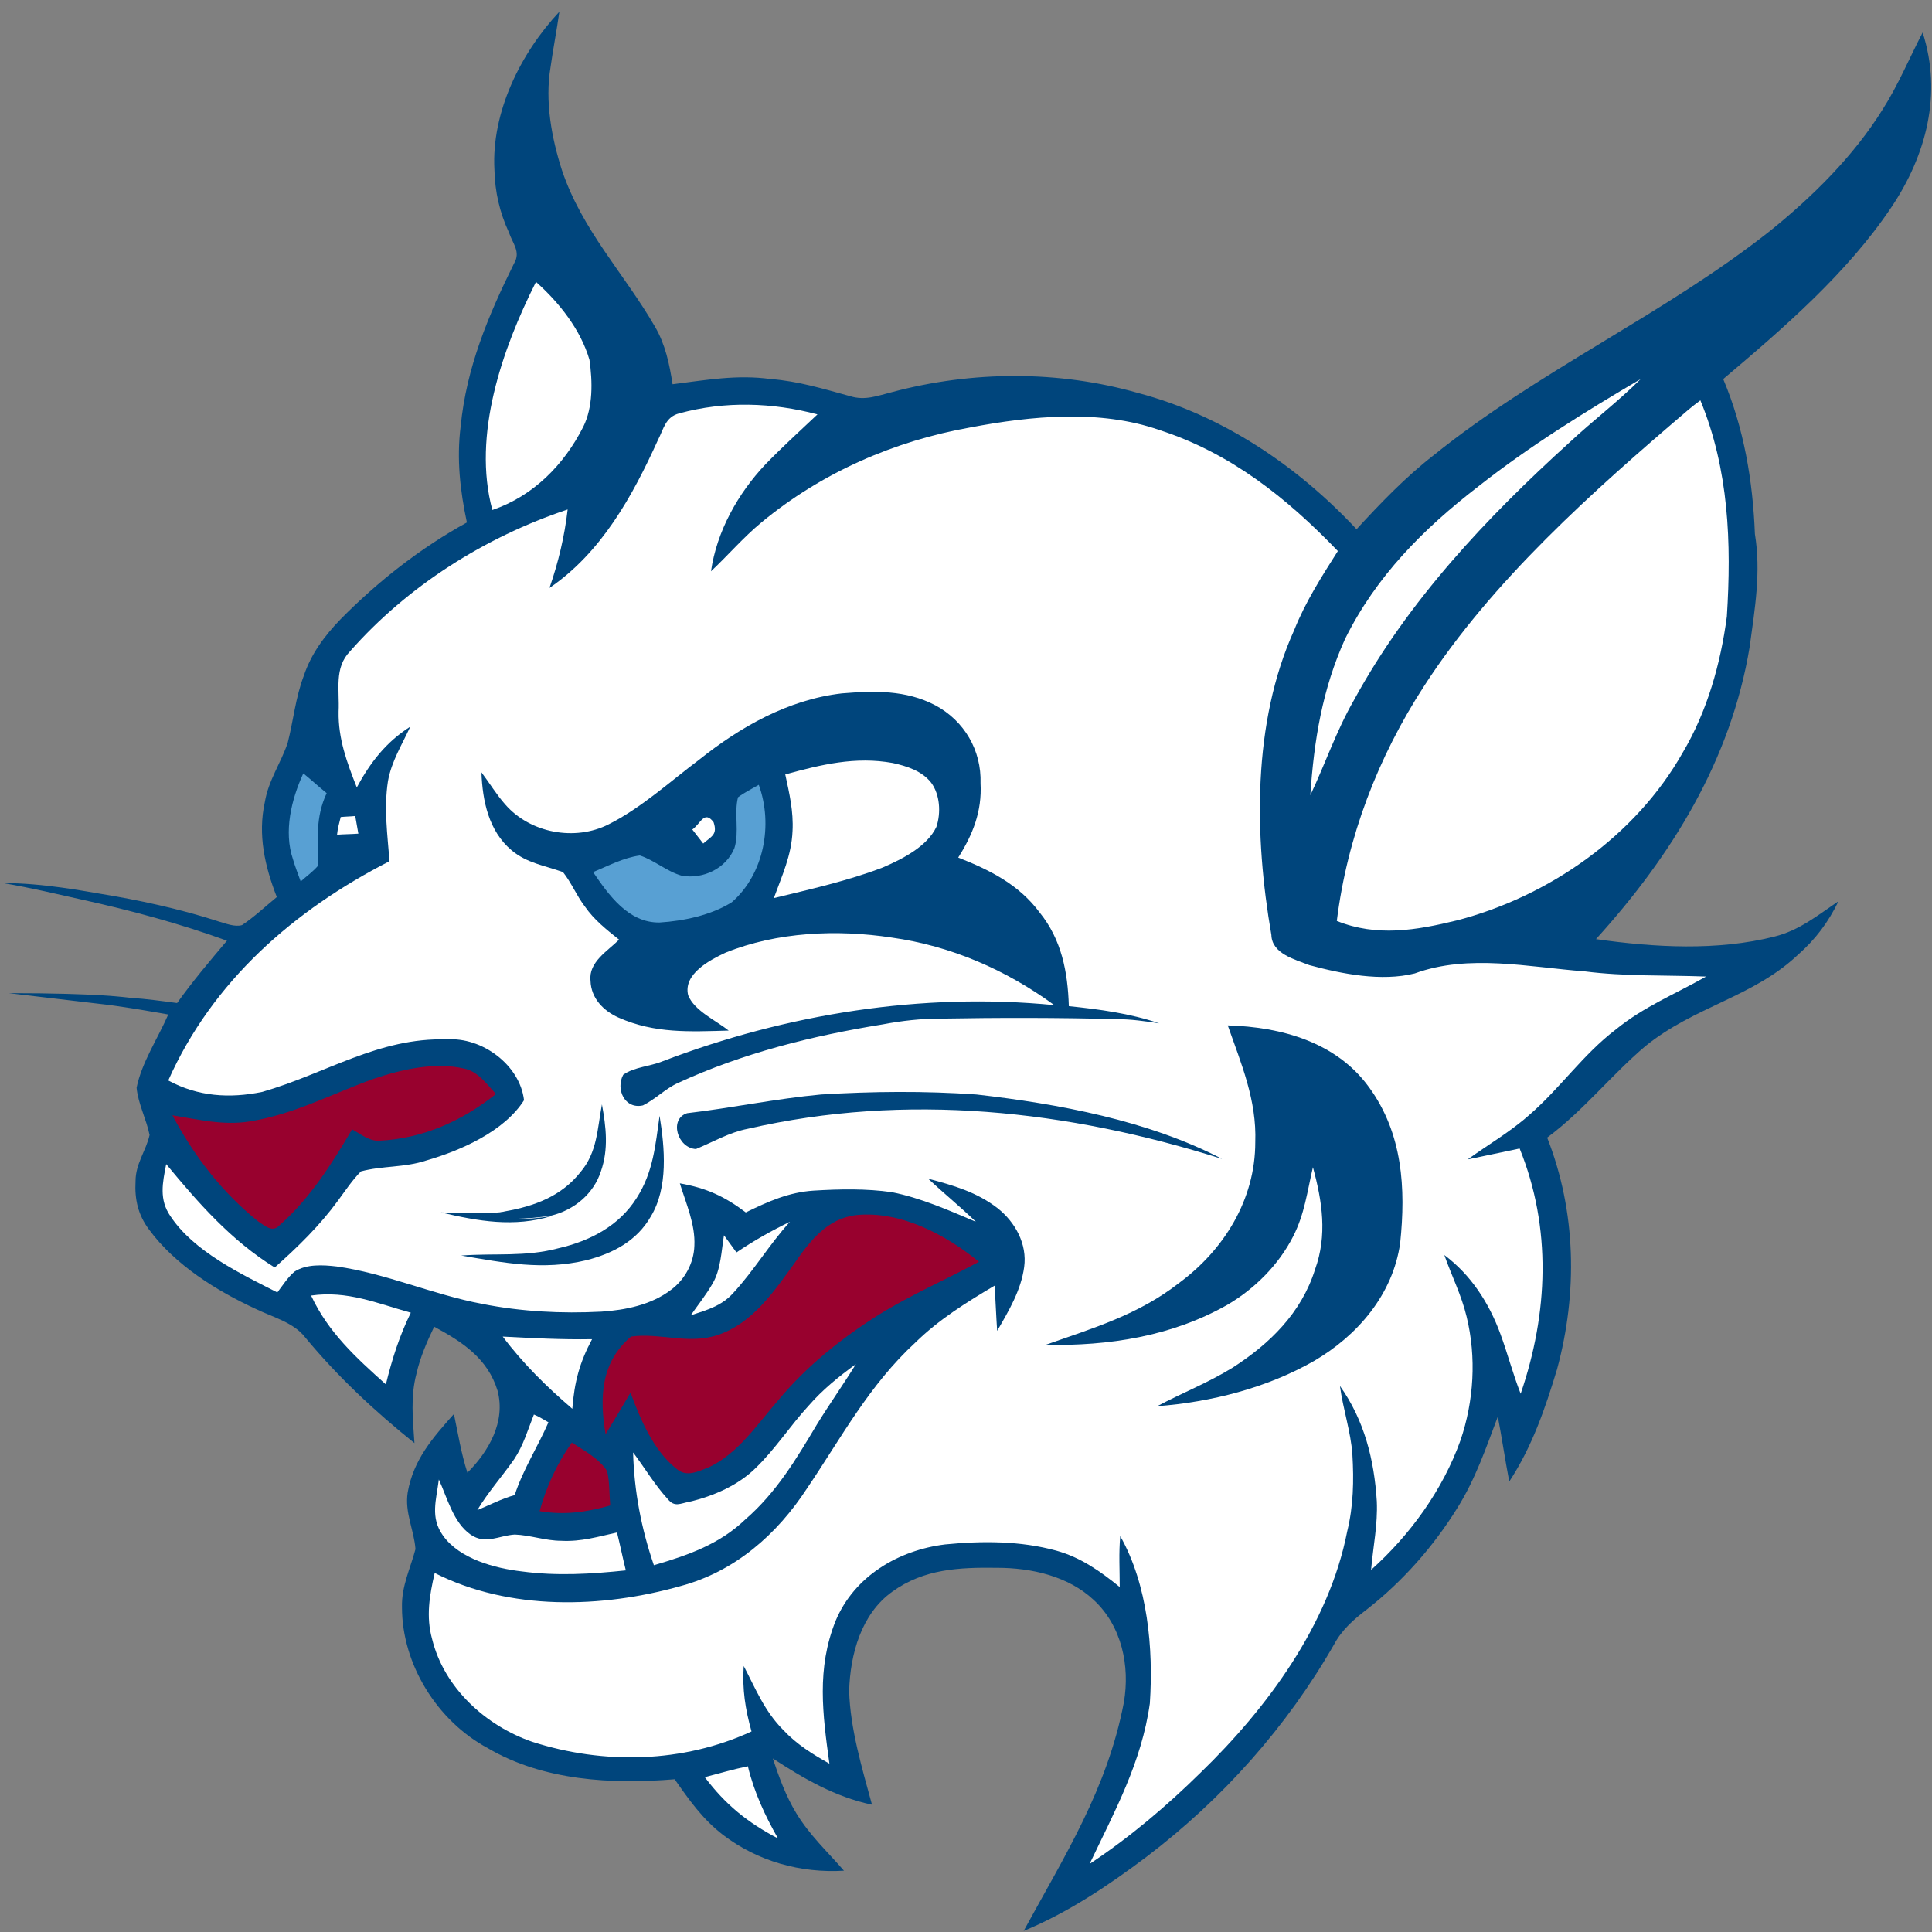 <?xml version="1.0" encoding="UTF-8"?>
<svg width="200px" height="200px" viewBox="0 0 200 200" version="1.1" xmlns="http://www.w3.org/2000/svg" xmlns:xlink="http://www.w3.org/1999/xlink">
    <rect x="0" y="0" width="200" height="200" fill="#808080" stroke="none"/>
    <!-- Generator: Sketch 54.1 (76490) - https://sketchapp.com -->
    <title>st-thomas-fl</title>
    <desc>Created with Sketch.</desc>
    <g id="st-thomas-fl" stroke="none" stroke-width="1" fill="none" fill-rule="evenodd">
        <g id="st-thomas-fl_BGL">
            <g id="st-thomas-fl" transform="translate(0, 1)">
                <path d="M57.903,0.215 C57.634,2.151 57.258,4.034 56.989,5.97 C56.398,9.466 57.097,13.285 58.172,16.619 C60.269,22.858 64.624,27.322 67.796,32.808 C68.871,34.637 69.301,36.681 69.624,38.778 C73.065,38.348 76.29,37.756 79.785,38.24 C82.634,38.455 85.269,39.262 88.011,40.015 C89.57,40.499 90.86,39.961 92.366,39.585 C100.645,37.38 109.57,37.326 117.849,39.692 C126.559,42.005 134.301,47.222 140.43,53.784 C142.903,51.095 145.484,48.405 148.387,46.146 C159.247,37.38 172.258,31.571 183.226,22.912 C187.634,19.362 191.882,15.167 194.892,10.326 C196.505,7.799 197.634,5.056 199.032,2.366 C201.075,8.713 199.409,15.059 195.806,20.438 C191.237,27.268 184.624,32.969 178.387,38.24 C180.538,43.35 181.452,48.782 181.667,54.268 C182.312,58.248 181.667,61.959 181.129,65.939 C179.194,77.664 173.065,87.56 165.215,96.219 C171.237,97.08 177.796,97.456 183.71,95.95 C186.29,95.305 188.172,93.745 190.323,92.293 C189.247,94.498 187.957,96.219 186.129,97.833 C181.452,102.243 175.43,103.157 170.323,107.299 C166.774,110.311 163.925,113.968 160.161,116.765 C163.172,124.402 163.333,132.846 161.183,140.752 C159.946,144.84 158.602,148.766 156.237,152.369 C155.806,150.111 155.484,147.905 155.054,145.646 C153.817,148.927 152.742,152.101 150.86,155.112 C148.387,159.092 145.215,162.696 141.505,165.6 C140.161,166.622 138.925,167.698 138.118,169.204 C133.226,177.755 126.559,185.231 118.71,191.201 C114.785,194.159 110.538,197.01 105.968,198.892 C110.215,191.094 114.624,184.209 116.344,175.228 C116.989,171.463 116.129,167.321 113.226,164.632 C110.591,162.158 106.774,161.298 103.226,161.298 C99.301,161.244 95.645,161.405 92.366,163.772 C89.14,166.084 88.011,170.279 87.903,174.044 C88.011,177.971 89.247,182.058 90.269,185.823 C86.452,185.016 83.226,183.134 80,181.036 C80.645,182.972 81.344,184.909 82.419,186.684 C83.817,188.996 85.645,190.664 87.366,192.654 C82.849,192.922 78.441,191.685 74.839,188.942 C72.742,187.329 71.344,185.339 69.839,183.188 C63.333,183.725 56.237,183.349 50.484,179.961 C45.269,177.164 41.613,171.301 41.613,165.385 C41.559,163.18 42.473,161.405 43.011,159.361 C42.849,157.318 41.882,155.596 42.204,153.499 C42.796,150.111 44.785,147.852 46.989,145.378 C47.419,147.421 47.742,149.465 48.387,151.455 C50.591,149.25 52.366,146.184 51.505,142.957 C50.484,139.623 47.849,137.902 44.946,136.342 C44.194,137.902 43.495,139.515 43.118,141.182 C42.473,143.603 42.742,145.915 42.903,148.389 C38.817,145.109 35,141.559 31.613,137.471 C30.43,135.912 28.28,135.374 26.505,134.513 C22.419,132.631 18.118,129.942 15.43,126.284 C14.301,124.778 13.925,123.165 14.032,121.282 C14.032,119.454 15.108,118.163 15.484,116.496 C15.161,114.882 14.301,113.269 14.14,111.601 C14.677,108.966 16.344,106.492 17.419,104.018 C14.946,103.588 12.527,103.157 10.054,102.888 C9.303,102.807 5.584,102.359 0.903,101.81 C10.484,101.81 13.086,102.266 13.548,102.297 C15.161,102.404 16.72,102.619 18.333,102.835 C19.946,100.576 21.72,98.478 23.495,96.381 C18.602,94.606 13.612,93.263 8.495,92.132 C5.818,91.54 3.393,90.943 0.296,90.412 C4.516,90.412 8.961,91.294 10.484,91.54 C14.14,92.132 18.71,93.1 22.634,94.391 C23.387,94.606 24.301,94.982 25.054,94.767 C26.344,93.906 27.473,92.831 28.656,91.863 C27.419,88.689 26.667,85.409 27.419,82.02 C27.796,79.761 29.086,77.986 29.785,75.889 C30.376,73.576 30.591,71.21 31.452,68.951 C32.204,66.692 33.602,64.809 35.269,63.088 C39.14,59.162 43.548,55.72 48.333,53.085 C47.634,49.804 47.258,46.523 47.688,43.135 C48.28,37.057 50.538,31.679 53.226,26.246 C53.925,25.063 53.065,24.203 52.688,23.073 C51.72,20.976 51.237,18.878 51.183,16.565 C50.86,10.649 53.871,4.518 57.903,0.215 Z" id="Shape" fill="#00457C" fill-rule="nonzero"></path>
                <path d="M55.484,28.183 C57.903,30.334 60.108,33.131 61.022,36.25 C61.344,38.509 61.398,41.145 60.376,43.188 C58.387,47.115 55.215,50.342 50.968,51.794 C48.871,44.049 51.989,35.121 55.484,28.183 Z" id="Shape" fill="#FFFFFF" fill-rule="nonzero"></path>
                <path d="M169.839,38.24 C167.527,40.553 164.892,42.543 162.473,44.802 C153.871,52.601 145.753,61.206 140.161,71.479 C138.333,74.652 137.204,78.04 135.645,81.321 C136.022,75.674 136.882,70.349 139.247,65.132 C142.473,58.624 147.366,53.73 153.011,49.374 C158.333,45.178 164.086,41.629 169.839,38.24 Z" id="Shape" fill="#FFFFFF" fill-rule="nonzero"></path>
                <path d="M84.624,41.898 C82.796,43.619 80.968,45.286 79.247,47.061 C76.398,50.073 74.194,53.999 73.602,58.14 C75.376,56.473 76.935,54.644 78.817,53.085 C85.054,47.921 92.581,44.641 100.484,43.242 C106.72,42.059 113.871,41.36 120,43.511 C127.366,45.878 133.226,50.557 138.495,56.043 C136.828,58.678 135.161,61.26 133.978,64.218 C129.624,73.845 129.839,85.57 131.613,95.789 C131.667,97.725 134.032,98.317 135.538,98.908 C138.925,99.823 143.011,100.629 146.452,99.769 C152.043,97.725 158.28,99.124 164.032,99.554 C168.226,100.092 172.419,99.93 176.613,100.092 C173.387,101.92 170.161,103.211 167.258,105.578 C163.871,108.159 161.505,111.655 158.333,114.398 C156.344,116.173 154.086,117.464 151.935,119.024 C153.71,118.647 155.538,118.271 157.312,117.894 C160.645,126.123 160.269,134.944 157.419,143.28 C156.613,141.236 156.075,139.139 155.323,137.095 C154.14,133.868 152.258,130.964 149.516,128.92 C150.269,131.071 151.29,133.061 151.828,135.32 C152.849,139.515 152.581,144.033 151.183,148.121 C149.355,153.23 145.968,157.909 141.935,161.513 C142.151,159.039 142.634,156.834 142.527,154.413 C142.258,150.111 141.237,146.023 138.71,142.473 C139.032,144.894 139.839,147.206 140,149.573 C140.161,152.262 140.108,154.897 139.462,157.533 C137.581,167.16 131.183,175.819 124.301,182.488 C120.753,185.984 116.935,189.211 112.796,191.954 C115.376,186.522 118.172,181.466 119.032,175.335 C119.409,169.634 118.817,163.072 115.968,158.017 C115.806,159.792 115.914,161.513 115.914,163.288 C113.925,161.674 111.882,160.222 109.355,159.523 C105.645,158.501 101.667,158.501 97.849,158.877 C93.011,159.469 88.441,162.158 86.505,166.784 C84.516,171.732 85.161,176.465 85.86,181.574 C84.14,180.606 82.473,179.584 81.075,178.078 C79.14,176.142 78.226,173.829 76.989,171.463 C76.828,173.883 77.151,175.927 77.796,178.239 C70.699,181.52 62.473,181.682 55.108,179.315 C50.269,177.648 45.968,173.722 44.731,168.666 C44.086,166.353 44.462,164.148 45,161.835 C52.742,165.762 62.312,165.493 70.484,163.18 C76.075,161.674 80.43,157.855 83.548,153.069 C87.151,147.744 89.946,142.419 94.785,137.955 C97.204,135.589 100.054,133.814 102.957,132.093 C103.065,133.653 103.118,135.212 103.226,136.772 C104.409,134.728 105.699,132.577 106.022,130.157 C106.344,127.79 105.108,125.531 103.28,124.079 C101.129,122.412 98.71,121.713 96.075,121.014 C97.688,122.519 99.409,123.918 101.022,125.478 C98.226,124.294 95.323,123.004 92.312,122.412 C89.677,122.035 86.935,122.089 84.247,122.251 C81.667,122.412 79.516,123.38 77.204,124.509 C75,122.842 73.118,121.982 70.376,121.498 C71.022,123.595 71.989,125.746 71.882,127.952 C71.828,129.726 70.914,131.448 69.462,132.523 C67.419,134.083 64.731,134.621 62.258,134.782 C58.118,134.997 53.978,134.782 49.892,133.975 C44.785,133.007 39.892,130.802 34.839,130.103 C33.441,129.942 31.72,129.834 30.484,130.641 C29.785,131.232 29.247,132.093 28.71,132.792 C24.892,130.856 20.054,128.543 17.634,124.886 C16.452,123.165 16.828,121.444 17.204,119.508 C20.538,123.541 23.925,127.414 28.441,130.211 C30.86,128.059 33.118,125.854 35,123.272 C35.753,122.251 36.505,121.121 37.366,120.261 C39.57,119.669 41.882,119.884 44.14,119.131 C47.688,118.109 52.204,116.119 54.247,112.892 C53.817,109.235 49.892,106.331 46.237,106.599 C39.194,106.384 33.71,110.149 27.151,112.032 C23.763,112.731 20.484,112.516 17.419,110.848 C21.989,100.576 30.43,93.207 40.323,88.152 C40.108,85.409 39.731,82.666 40.161,79.869 C40.538,77.771 41.613,76.104 42.473,74.222 C39.946,75.835 38.333,77.933 36.935,80.514 C35.914,77.933 35,75.459 35.054,72.662 C35.161,70.403 34.57,68.144 36.237,66.423 C42.204,59.646 50.215,54.591 58.763,51.74 C58.441,54.537 57.796,57.226 56.882,59.861 C62.258,56.204 65.484,50.342 68.118,44.533 C68.71,43.404 68.871,42.166 70.323,41.79 C75.054,40.499 79.946,40.661 84.624,41.898 Z" id="Shape" fill="#FFFFFF" fill-rule="nonzero"></path>
                <path d="M176.022,40.445 C178.978,47.599 179.247,55.236 178.763,62.819 C178.118,67.714 176.72,72.662 174.194,76.911 C169.301,85.57 160.323,91.809 150.806,94.283 C146.613,95.305 142.527,96.004 138.387,94.337 C139.462,85.678 142.634,77.395 147.419,70.026 C154.462,59.108 164.946,49.804 174.785,41.414 C175.161,41.091 175.591,40.768 176.022,40.445 Z" id="Shape" fill="#FFFFFF" fill-rule="nonzero"></path>
                <path d="M87.151,70.779 C90.484,70.511 93.763,70.403 96.828,72.016 C99.839,73.63 101.613,76.696 101.505,80.084 C101.667,82.988 100.699,85.409 99.194,87.775 C102.473,89.066 105.484,90.572 107.634,93.476 C109.892,96.273 110.538,99.608 110.645,103.157 C113.817,103.48 116.989,103.91 120,104.932 C118.548,104.717 117.097,104.502 115.645,104.502 C109.516,104.341 103.441,104.341 97.312,104.448 C95.323,104.448 93.387,104.663 91.398,105.04 C84.086,106.223 76.935,107.998 70.161,111.117 C68.871,111.709 67.849,112.785 66.559,113.43 C64.677,113.86 63.71,111.763 64.516,110.257 C65.645,109.45 67.312,109.396 68.602,108.858 C81.398,103.964 95.484,101.705 109.14,103.05 C104.14,99.392 98.441,96.918 92.312,96.058 C86.667,95.197 80.43,95.466 75.108,97.618 C73.495,98.371 70.699,99.823 71.237,102.028 C71.882,103.641 74.086,104.609 75.43,105.685 C71.398,105.793 67.796,106.008 64.032,104.341 C62.473,103.641 61.183,102.351 61.129,100.522 C60.914,98.586 62.903,97.456 64.086,96.273 C62.742,95.197 61.505,94.229 60.538,92.831 C59.677,91.701 59.14,90.357 58.28,89.281 C56.344,88.582 54.57,88.367 52.957,87.022 C50.591,85.032 49.946,81.913 49.839,78.955 C50.699,80.084 51.398,81.267 52.312,82.289 C54.892,85.247 59.516,86.108 63.011,84.333 C66.344,82.666 69.409,79.869 72.419,77.61 C76.613,74.275 81.559,71.425 87.151,70.779 Z" id="Shape" fill="#00457C" fill-rule="nonzero"></path>
                <path d="M92.419,77.986 C93.871,78.309 95.43,78.793 96.398,80.03 C97.312,81.267 97.419,83.15 96.935,84.602 C95.968,86.646 93.387,87.936 91.398,88.797 C87.742,90.195 83.871,91.056 80.108,91.97 C80.968,89.604 81.935,87.56 82.043,85.032 C82.151,82.988 81.72,81.16 81.29,79.17 C85,78.148 88.548,77.287 92.419,77.986 Z" id="Shape" fill="#FFFFFF" fill-rule="nonzero"></path>
                <path d="M31.398,79.062 C32.204,79.708 33.011,80.461 33.817,81.106 C32.634,83.634 32.903,85.946 32.957,88.582 C32.419,89.227 31.72,89.711 31.129,90.249 C30.86,89.496 30.538,88.689 30.323,87.936 C29.355,85.086 30.161,81.751 31.398,79.062 Z" id="Shape" fill="#58A0D3" fill-rule="nonzero"></path>
                <path d="M78.548,80.245 C80.054,84.387 79.086,89.496 75.753,92.401 C73.602,93.745 70.806,94.337 68.28,94.498 C65.054,94.552 63.011,91.648 61.398,89.281 C62.957,88.636 64.57,87.775 66.237,87.56 C67.742,88.044 69.032,89.227 70.591,89.658 C72.796,90.034 75.161,88.905 76.022,86.807 C76.559,85.14 75.968,83.204 76.398,81.536 C77.043,81.052 77.796,80.676 78.548,80.245 Z" id="Shape" fill="#58A0D3" fill-rule="nonzero"></path>
                <path d="M35.269,83.58 C35.753,83.526 36.29,83.526 36.774,83.472 C36.882,84.064 36.989,84.709 37.097,85.301 C36.344,85.355 35.591,85.355 34.892,85.409 C34.946,84.817 35.108,84.225 35.269,83.58 Z" id="Shape" fill="#FFFFFF" fill-rule="nonzero"></path>
                <path d="M73.871,84.118 C74.301,85.409 73.656,85.57 72.796,86.323 C72.419,85.839 72.043,85.355 71.667,84.871 C72.527,84.279 72.903,82.827 73.871,84.118 Z" id="Shape" fill="#FFFFFF" fill-rule="nonzero"></path>
                <path d="M127.097,105.147 C132.634,105.309 138.333,106.868 141.72,111.548 C145.215,116.334 145.538,122.035 144.946,127.683 C144.194,133.007 140.538,137.256 136.022,139.892 C131.129,142.688 125.376,144.141 119.785,144.571 C122.419,143.172 125.054,142.151 127.581,140.591 C131.452,138.117 134.731,134.89 136.129,130.426 C137.419,126.876 136.882,123.38 135.914,119.83 C135.323,122.358 135.054,124.671 133.871,126.984 C132.366,129.942 129.892,132.416 127.043,134.083 C121.237,137.364 114.785,138.332 108.226,138.224 C113.118,136.503 117.849,135.105 122.043,131.824 C126.72,128.382 129.946,123.165 129.946,117.249 C130.108,112.892 128.495,109.127 127.097,105.147 Z" id="Shape" fill="#00457C" fill-rule="nonzero"></path>
                <path d="M48.011,109.611 C49.462,109.88 50.376,111.225 51.344,112.247 C47.849,115.044 43.763,116.872 39.247,117.087 C38.226,117.141 37.312,116.388 36.452,115.904 C34.409,119.4 32.043,123.111 28.978,125.8 C28.226,126.661 27.473,125.908 26.774,125.478 C23.011,122.466 20.108,118.701 17.849,114.452 C20.484,114.882 23.118,115.528 25.806,115.097 C30.484,114.344 34.301,112.247 38.656,110.687 C41.505,109.719 45,108.912 48.011,109.611 Z" id="Shape" fill="#98012E" fill-rule="nonzero"></path>
                <path d="M101.075,112.301 C109.57,113.269 118.871,114.99 126.505,118.97 C110.538,113.914 93.817,112.085 77.419,115.85 C75.484,116.227 73.871,117.195 72.043,117.948 C70.108,117.84 69.247,114.828 71.129,114.237 C75.753,113.699 80.323,112.731 85,112.301 C90.323,111.978 95.699,111.924 101.075,112.301 Z" id="Shape" fill="#00457C" fill-rule="nonzero"></path>
                <path d="M62.312,113.322 C62.742,115.689 63.011,117.948 62.204,120.261 C61.452,122.573 59.462,124.241 57.097,124.832 C54.516,125.262 51.989,125.209 49.355,125.155 C50.323,124.886 51.29,124.617 52.258,124.402 C55.323,123.864 58.118,122.842 60.108,120.314 C61.828,118.271 61.828,115.904 62.312,113.322 Z" id="Shape" fill="#00457C" fill-rule="nonzero"></path>
                <path d="M68.28,114.506 C68.817,117.84 69.194,121.928 67.366,124.94 C65.914,127.468 63.441,128.758 60.699,129.458 C56.183,130.533 52.204,129.726 47.742,128.974 C51.237,128.705 54.355,129.135 57.796,128.221 C61.075,127.468 64.086,125.908 65.914,123.004 C67.634,120.314 67.849,117.518 68.28,114.506 Z" id="Shape" fill="#00457C" fill-rule="nonzero"></path>
                <path d="M45.645,124.509 C47.849,124.563 50.054,124.671 52.258,124.456 C51.29,124.671 50.323,124.94 49.355,125.209 C51.989,125.262 54.462,125.316 57.097,124.886 C53.226,126.069 49.516,125.424 45.645,124.509 Z" id="Shape" fill="#00457C" fill-rule="nonzero"></path>
                <path d="M88.71,124.778 C93.28,124.348 97.903,126.822 101.344,129.619 C97.849,131.501 94.247,133.061 90.968,135.105 C87.043,137.579 83.495,140.429 80.538,143.979 C78.387,146.453 76.452,149.411 73.441,150.864 C72.312,151.294 71.075,151.993 70,151.025 C67.634,149.142 66.29,145.915 65.269,143.172 C64.409,144.625 63.548,146.077 62.688,147.475 C62.043,143.656 62.204,139.999 65.323,137.364 C68.226,136.934 71.237,138.224 74.301,137.202 C77.957,135.965 80.161,132.631 82.312,129.673 C83.925,127.36 85.699,125.101 88.71,124.778 Z" id="Shape" fill="#98012E" fill-rule="nonzero"></path>
                <path d="M81.774,125.478 C79.624,127.844 78.011,130.587 75.86,132.9 C74.677,134.191 73.172,134.621 71.505,135.159 C72.258,134.083 73.118,133.007 73.763,131.878 C74.624,130.426 74.677,128.489 74.946,126.876 C75.376,127.468 75.806,128.059 76.237,128.651 C78.065,127.414 79.892,126.392 81.774,125.478 Z" id="Shape" fill="#FFFFFF" fill-rule="nonzero"></path>
                <path d="M42.527,134.89 C41.344,137.31 40.591,139.676 39.946,142.312 C36.882,139.569 33.978,136.934 32.204,133.115 C35.968,132.577 39.032,133.922 42.527,134.89 Z" id="Shape" fill="#FFFFFF" fill-rule="nonzero"></path>
                <path d="M52.043,137.364 C55.108,137.525 58.172,137.686 61.29,137.633 C60,140.053 59.462,142.043 59.247,144.84 C56.613,142.581 54.14,140.161 52.043,137.364 Z" id="Shape" fill="#FFFFFF" fill-rule="nonzero"></path>
                <path d="M88.602,140.214 C87.312,142.312 85.86,144.356 84.57,146.453 C82.419,150.057 80.376,153.499 77.151,156.296 C74.462,158.877 71.183,160.007 67.688,161.029 C66.398,157.264 65.645,153.391 65.538,149.358 C66.72,150.917 67.796,152.746 69.14,154.198 C69.839,155.059 70.43,154.628 71.344,154.467 C73.871,153.875 76.452,152.746 78.28,150.917 C80.269,148.981 81.828,146.561 83.71,144.517 C85.161,142.85 86.828,141.505 88.602,140.214 Z" id="Shape" fill="#FFFFFF" fill-rule="nonzero"></path>
                <path d="M55.269,145.431 C55.806,145.646 56.29,145.969 56.774,146.238 C55.645,148.82 54.14,151.132 53.28,153.768 C51.935,154.144 50.699,154.79 49.409,155.328 C50.538,153.445 51.989,151.832 53.226,150.057 C54.194,148.605 54.624,147.045 55.269,145.431 Z" id="Shape" fill="#FFFFFF" fill-rule="nonzero"></path>
                <path d="M59.194,148.336 C60.43,149.142 62.043,150.003 62.849,151.294 C63.118,152.423 63.065,153.66 63.172,154.844 C60.699,155.543 58.441,155.865 55.86,155.435 C56.559,152.907 57.634,150.541 59.194,148.336 Z" id="Shape" fill="#98012E" fill-rule="nonzero"></path>
                <path d="M45.43,152.154 C46.29,154.037 46.935,156.618 48.71,157.855 C50.269,158.931 51.613,157.963 53.28,157.855 C54.892,157.909 56.452,158.501 58.118,158.501 C60.161,158.608 61.935,158.071 63.871,157.64 C64.194,158.931 64.462,160.276 64.785,161.566 C61.183,161.943 57.634,162.158 54.032,161.674 C51.237,161.351 47.581,160.383 45.86,157.963 C44.516,156.081 45.161,154.306 45.43,152.154 Z" id="Shape" fill="#FFFFFF" fill-rule="nonzero"></path>
                <path d="M77.419,181.843 C78.065,184.532 79.194,186.952 80.538,189.319 C77.366,187.652 75.108,185.823 72.957,182.972 C74.409,182.596 75.86,182.166 77.419,181.843 Z" id="Shape" fill="#FFFFFF" fill-rule="nonzero"></path>
            </g>
        </g>
    </g>
</svg>